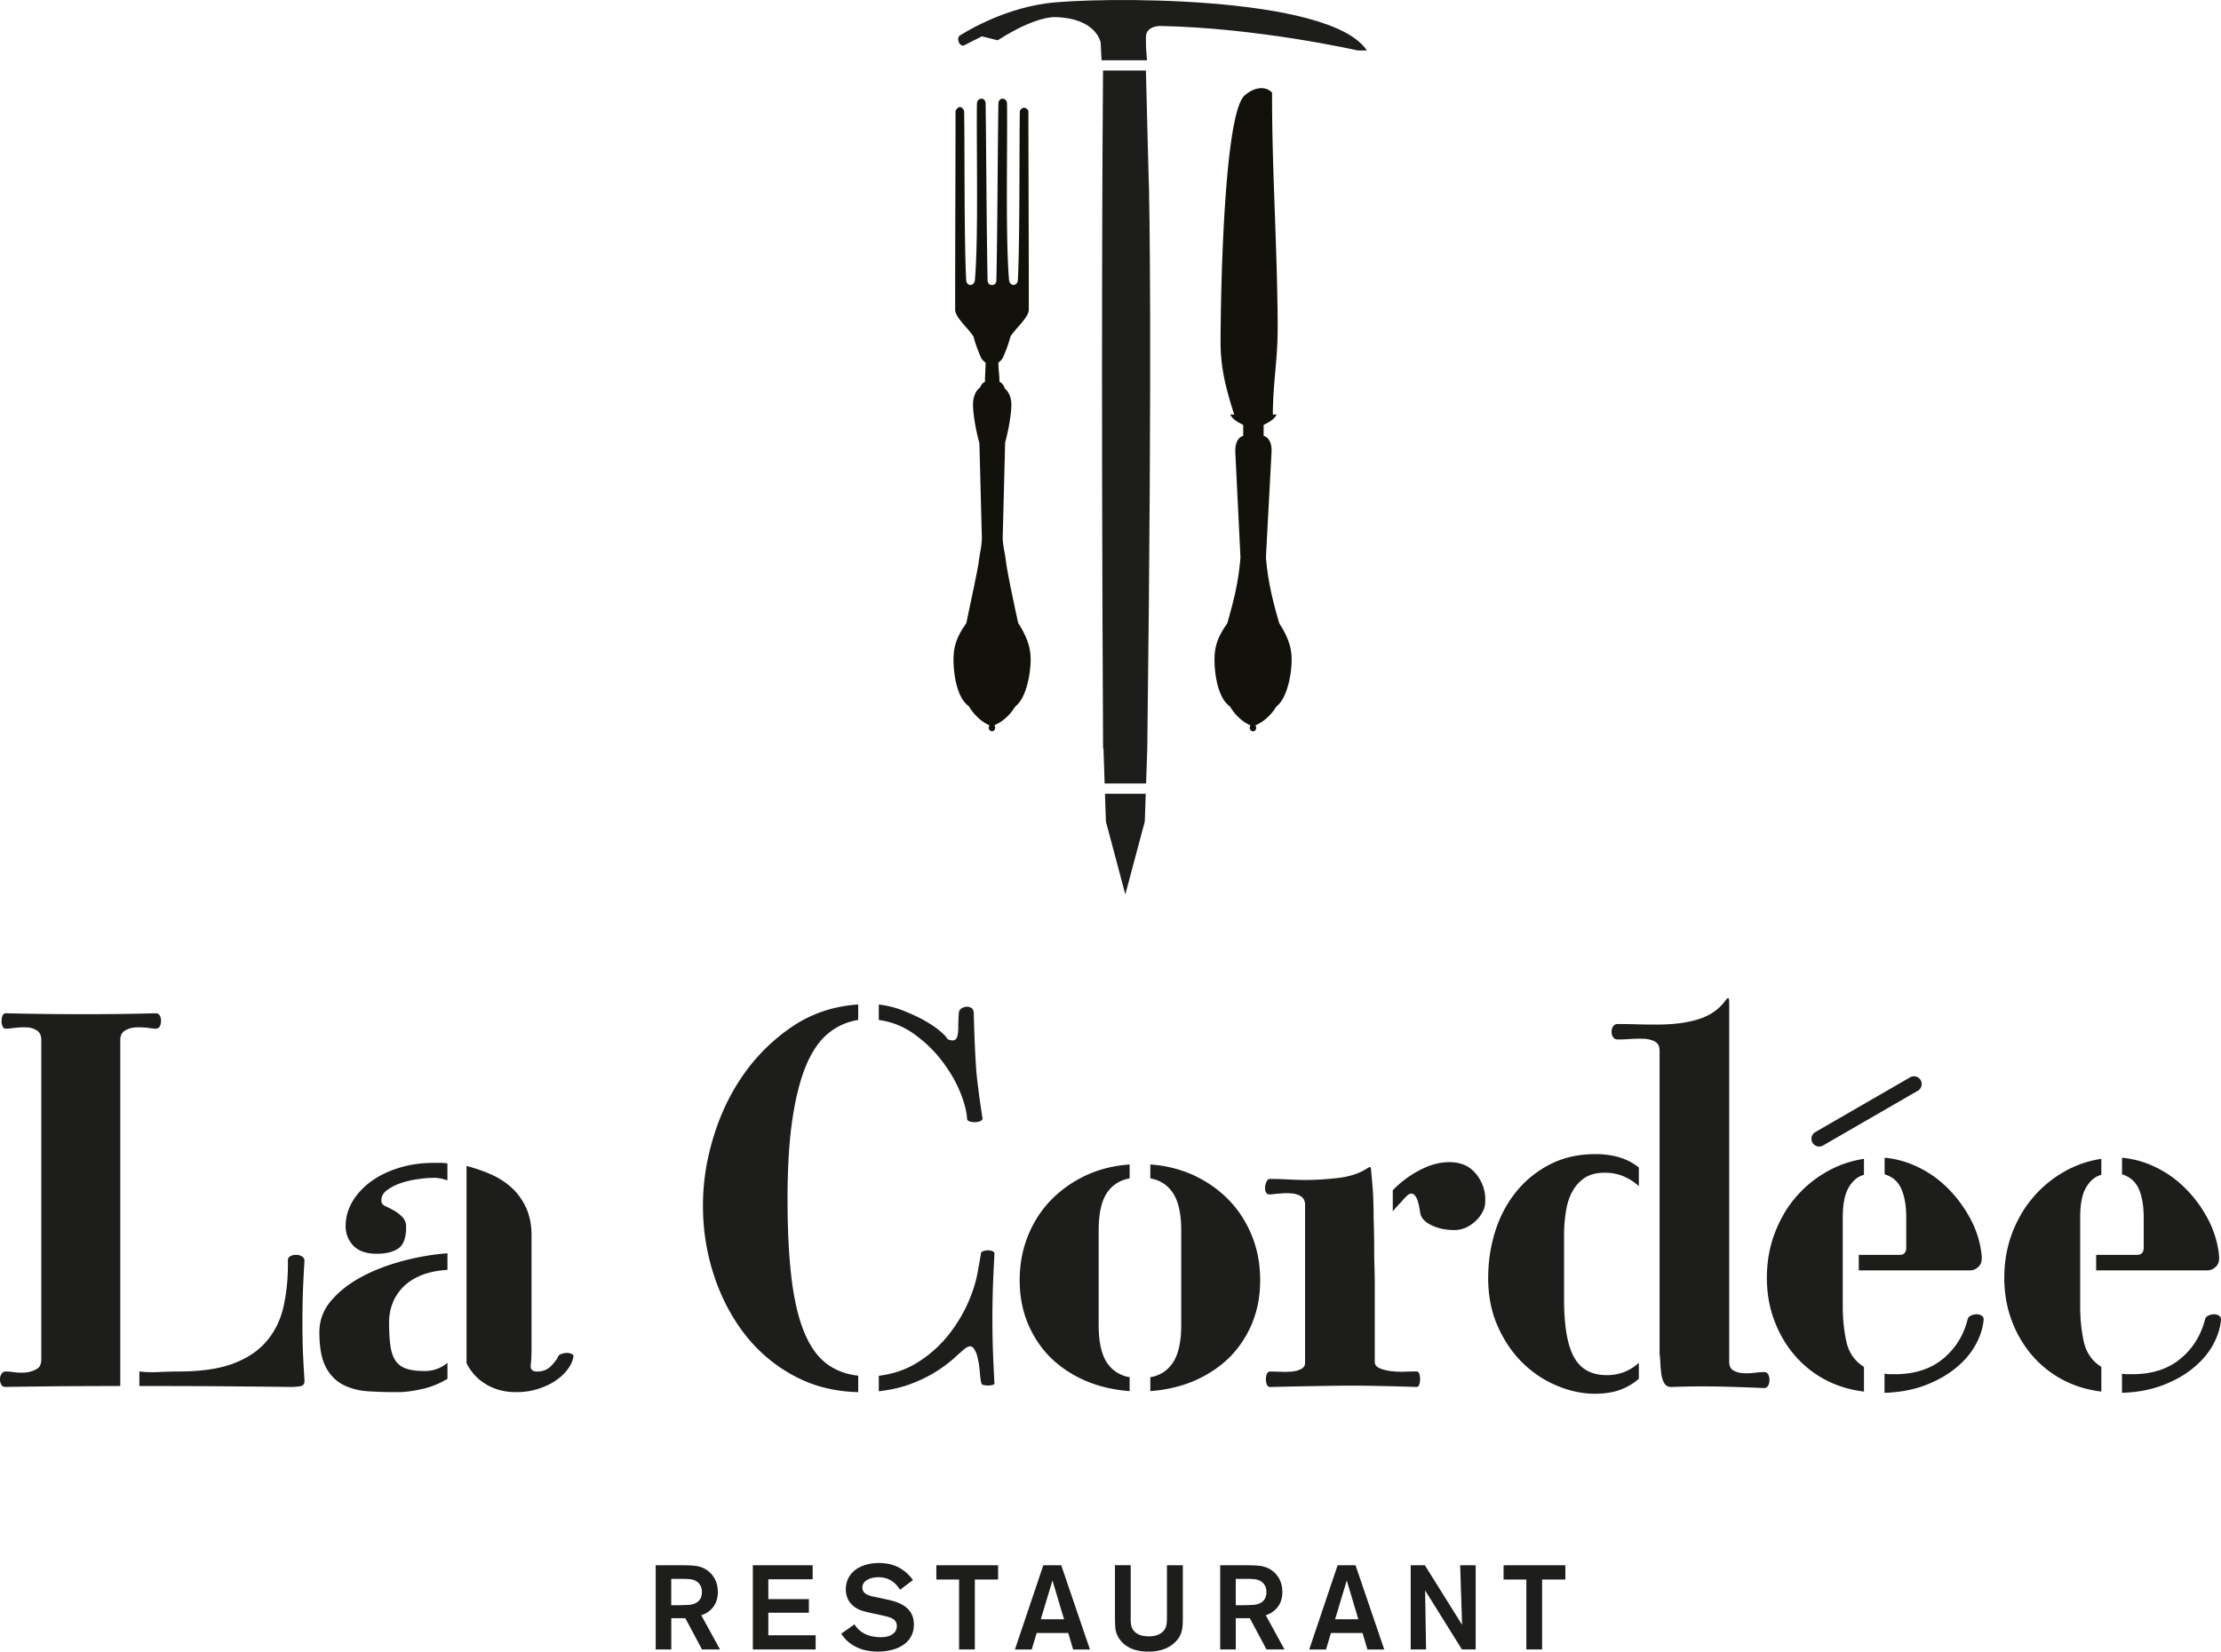 <svg xmlns="http://www.w3.org/2000/svg" width="324" height="241" fill="none" viewBox="0 0 324 241"><g clip-path="url(#a)"><path fill="#1D1D1B" d="M167.625 28.192s.504 20.22-.259 81.022l-.171 5.108h-6.05l-.17-5.108h-.055c-.32-58.252-.061-92.69-.007-98.923h6.255c.102 4.132.436 17.642.47 17.9m-.633 91.675-2.842 10.645-2.834-10.645-.136-4.044h5.948zM139.995 5.21l.02-.014s5.649-3.757 12.626-4.705c6.978-.948 41.332-1.33 46.756 6.867h-1.363s-14.486-3.3-28.815-3.566c0 0-2.01-.041-2.051 1.595-.007.273 0 .566 0 .86.021 1.023.109 2.052.157 2.55h-6.63l-.129-2.578s-.573-3.532-6.528-3.716c0 0-2.691-.341-8.49 3.375l-2.316-.572-2.692 1.363s-.64.028-.756-.845c0 0-.061-.45.204-.62"/><path fill="#12110C" d="M140.969 90.924c.791-3.805 1.69-7.91 1.82-9.009.184-1.466.361-1.834.449-3.307l-.361-13.946c-.572-2.005-.933-4.426-.933-5.565 0-1.254.402-2.086 1.022-2.55.157-.389.375-.675.722-.832 0-1.023.089-1.773.089-2.81-.246-.143-.45-.388-.566-.545-.116-.143-.838-1.841-1.179-3.199-.558-1.036-2.65-2.782-2.691-3.907-.014-7.447.054-21.536.054-28.996 0-.205.334-.635.648-.635.313 0 .606.444.606.635.102 6.008-.014 18.65.3 24.659 0 .204.143.634.634.661.449-.027.62-.463.633-.661.545-6.315.205-19.477.3-25.825.014-.3.259-.71.647-.676.389-.04.607.348.62.648.089 6.41.144 19.443.287 25.846.013.184.054.648.647.675.579-.027.634-.49.634-.675.156-6.41.19-19.442.299-25.846 0-.3.232-.689.62-.648.375-.04.634.375.634.675.089 6.343-.245 19.504.3 25.819.014.198.184.634.634.662.49-.028.633-.457.647-.662.3-6.008.198-18.651.286-24.66 0-.19.348-.531.62-.531.273 0 .634.32.634.532 0 7.46.068 21.55.054 28.996-.041 1.125-2.132 2.878-2.691 3.908-.334 1.357-1.063 3.055-1.179 3.198-.116.157-.32.402-.565.546 0 1.097.156 1.718.156 2.81.389.183.634.517.791.995.572.49.947 1.268.947 2.38 0 1.125-.348 3.485-.906 5.462l-.362 14.048c.103 1.473.3 1.842.477 3.308.13 1.152.907 5.012 1.786 9.008 1.022 1.617 1.819 3.226 1.819 5.32 0 2.093-.641 5.653-2.228 6.839-.675 1.098-1.649 2.135-3.073 2.769a.52.52 0 0 1 .129.348c0 .286-.211.518-.463.518s-.477-.232-.477-.518c0-.13.048-.246.129-.334-1.376-.607-2.425-1.76-3.025-2.796-1.717-1.166-2.248-4.603-2.248-6.826 0-2.224.695-3.629 1.887-5.32m38.062.014c.981-3.471 1.628-6.008 1.914-9.595l-.749-15.323c-.055-1.221.3-2.121 1.151-2.421v-1.59c-.647-.3-1.696-.879-1.874-1.54.164.013.348.04.559.054-1.124-3.587-1.989-6.615-1.989-10.59 0-5.129.361-33.286 3.529-36.007 1.485-1.282 3.107-1.357 3.986-.389-.041 11.136.777 22.709.818 34.118.013 4.958-.688 8.04-.709 12.868.191-.014.375-.04.532-.054-.171.661-1.227 1.24-1.874 1.54v1.59c.852.3 1.22 1.207 1.151 2.42l-.817 15.324c.286 3.471.974 6.267 1.935 9.595 1.022 1.616 1.819 3.226 1.819 5.32 0 2.093-.64 5.652-2.228 6.839-.675 1.098-1.649 2.135-3.073 2.769a.52.52 0 0 1 .129.348c0 .286-.211.518-.463.518s-.477-.232-.477-.518c0-.13.048-.246.13-.335-1.377-.607-2.426-1.759-3.026-2.796-1.717-1.166-2.248-4.603-2.248-6.826s.695-3.628 1.887-5.319"/><path fill="#1D1D1B" d="M97.92 230.382v3.846h.804c.784 0 1.077-.02 1.513-.034.504-.02 2.16-.102 2.16-1.896 0-.259-.021-1.166-.975-1.657-.483-.245-1.076-.259-2.432-.259zm-2.276-1.984h3.911c1.636.02 2.733.02 3.809.886.764.628 1.356 1.603 1.356 3.028 0 2.353-1.724 3.171-2.419 3.376l2.733 4.998h-2.624l-2.432-4.562h-2.051v4.562h-2.276v-12.288zm14.18 0v12.288h9.164v-2.073h-6.902v-3.287H118v-1.984h-5.914v-2.892h6.466v-2.052zm14.833 8.633c.293.45 1.22 1.862 3.809 1.862.436 0 .886-.034 1.322-.212.886-.368 1.043-.995 1.043-1.411 0-.784-.539-1.064-.92-1.221-.28-.102-.314-.123-1.424-.382l-1.479-.314c-.784-.19-1.165-.279-1.547-.436-.558-.225-2.071-.975-2.071-3.014 0-2.332 1.962-3.833 4.851-3.833 2.644 0 4.068 1.303 4.94 2.489l-1.88 1.412c-.416-.607-1.22-1.828-3.182-1.828-1.234 0-2.317.56-2.317 1.501 0 1.043 1.151 1.254 2.262 1.459l1.267.28c1.649.347 3.987 1.029 3.987 3.655 0 2.823-2.61 3.955-5.22 3.955a8.2 8.2 0 0 1-2.194-.279c-.817-.246-2.262-.839-3.182-2.333l1.928-1.357zm11.938-8.633v2.086h3.318v10.202h2.296v-10.202h3.394v-2.086zm16.939 2.223 1.69 5.66h-3.394zm-1.336-2.223-4.142 12.295h2.453l.715-2.407h4.613l.715 2.407h2.453l-4.19-12.295zm20.353 0v7.747c-.02 1.391-.02 2.543-1.322 3.655-1.253 1.098-2.868 1.2-3.706 1.2-.75 0-1.479-.089-2.174-.334-1.465-.505-2.242-1.569-2.521-2.489-.157-.539-.157-.921-.177-2.455v-7.331h2.296v7.556c0 .525-.02 1.03.157 1.5.47 1.187 1.758 1.323 2.487 1.323.368 0 1.288-.02 1.962-.607.681-.607.681-1.302.681-2.332v-7.433zm7.72 1.984v3.846h.804c.784 0 1.077-.02 1.513-.034.504-.02 2.16-.102 2.16-1.896 0-.259-.021-1.166-.975-1.657-.484-.245-1.076-.259-2.432-.259zm-2.276-1.984h3.911c1.636.02 2.733.02 3.809.886.763.628 1.356 1.603 1.356 3.028 0 2.353-1.724 3.171-2.419 3.376l2.733 4.998h-2.624l-2.432-4.562h-2.051v4.562h-2.276v-12.288zm18.472 2.223 1.69 5.66h-3.393zm-1.335-2.223-4.143 12.295h2.453l.715-2.407h4.613l.716 2.407h2.453l-4.191-12.295zm17.879 0 .279 8.688-5.43-8.688h-2.065v12.288h2.242l-.143-8.62 5.376 8.62h2.003v-12.288zm6.33 0v2.086h3.325v10.202h2.296v-10.202h3.394v-2.086zm-174.922-27.06c.047.552-.164.852-.607.934a7.5 7.5 0 0 1-1.349.109c-3.768-.047-7.481-.075-11.147-.109q-5.487-.029-10.984-.027v-2.121c.9.102 1.894.137 2.964.075a79 79 0 0 1 2.753-.075c3.264 0 5.914-.382 7.979-1.159 2.058-.778 3.672-1.862 4.851-3.253 1.186-1.378 1.997-3.021 2.453-4.924.436-1.916.668-3.969.668-6.178v-.682c0-.3.123-.518.381-.641.246-.13.518-.184.825-.184s.58.075.838.225c.245.157.375.348.375.6-.11 1.759-.184 3.369-.239 4.828a127 127 0 0 0-.061 4.18c0 1.337.014 2.674.061 4.031.055 1.357.13 2.809.239 4.378m-21.682-51.242c-.197 0-.572-.034-1.117-.122-.566-.069-1.138-.089-1.744-.069-.6.021-1.145.178-1.615.45-.477.273-.716.744-.716 1.392v50.491c-2.807 0-5.614.014-8.435.027-2.807.034-5.567.062-8.286.109q-.44.002-.633-.334a1.56 1.56 0 0 1-.191-.791q-.002-.45.232-.798c.15-.211.354-.334.592-.334.307 0 .757.034 1.363.123a7.4 7.4 0 0 0 1.73 0 3.9 3.9 0 0 0 1.466-.505c.43-.238.64-.716.64-1.418v-46.57c0-.648-.21-1.112-.64-1.392a2.96 2.96 0 0 0-1.506-.45c-.58-.02-1.152 0-1.73.069-.58.081-1.016.122-1.323.122-.19 0-.347-.122-.442-.334a1.9 1.9 0 0 1-.15-.791c0-.307.047-.573.15-.791.095-.232.252-.334.442-.334q5.573.135 11.298.136c3.815 0 7.358-.047 10.615-.136a.61.61 0 0 1 .566.334c.13.218.19.484.19.791s-.06.559-.19.791c-.13.218-.314.334-.566.334m60.902 47.914c-.11.607-.382 1.207-.838 1.807-.443.6-1.023 1.139-1.724 1.616-.702.484-1.54.887-2.515 1.2-.988.335-2.071.498-3.284.498-1.601 0-3.032-.354-4.279-1.091-1.267-.723-2.242-1.766-2.943-3.13v-28.778c1.199.3 2.384.709 3.543 1.214a11.2 11.2 0 0 1 3.045 1.957c.88.805 1.581 1.787 2.106 2.932.525 1.16.79 2.503.79 3.997v16.353c0 1.098-.034 1.97-.116 2.598-.068.634.246.941.94.941.86 0 1.547-.286 2.079-.859.525-.58.838-.989.947-1.255q.072-.297.49-.45c.273-.096.546-.15.818-.15.273 0 .518.054.716.15.197.095.28.252.231.45m-20.482-26.146c-.606 0-1.362.061-2.262.198-.9.123-1.737.32-2.528.6a7.2 7.2 0 0 0-1.983 1.05c-.551.43-.79.948-.75 1.541 0 .307.185.553.553.723.375.171.797.389 1.247.634.45.253.865.566 1.233.948.382.375.572.873.572 1.473 0 1.555-.374 2.599-1.117 3.117-.763.525-1.812.791-3.175.791-1.602 0-2.773-.443-3.53-1.316-.756-.88-1.076-1.903-.988-3.055.048-1.207.416-2.346 1.09-3.431.682-1.077 1.588-2.025 2.706-2.823q1.696-1.217 4.026-1.923c1.554-.484 3.264-.716 5.124-.716h.9c.306 0 .62.027.988.075v2.489a5.8 5.8 0 0 0-2.113-.382m-1.614 30.824c-1.33.307-2.501.45-3.503.45a70 70 0 0 1-4.217-.116c-1.35-.075-2.57-.381-3.646-.9q-1.626-.786-2.61-2.564c-.64-1.18-.974-2.898-.974-5.162q0-2.638 1.779-4.672c1.172-1.357 2.67-2.502 4.476-3.464 1.8-.955 3.81-1.712 6.024-2.298 2.214-.573 4.34-.934 6.405-1.084v2.414c-1.513.102-2.808.368-3.891.825s-1.949 1.03-2.63 1.739a6.95 6.95 0 0 0-1.506 2.366 7.7 7.7 0 0 0-.49 2.68c0 1.351.06 2.496.19 3.424.123.927.382 1.677.757 2.23.374.552.906.934 1.58 1.159.675.232 1.567.341 2.664.341a5.06 5.06 0 0 0 3.326-1.194v2.326a12.3 12.3 0 0 1-3.734 1.507m83.522-.825c0 .109-.095.17-.299.225a2.5 2.5 0 0 1-.654.075c-.232 0-.437-.02-.634-.075-.198-.055-.3-.116-.3-.225-.102-.307-.17-.818-.232-1.548-.054-.723-.143-1.432-.306-2.094-.136-.688-.368-1.207-.668-1.555-.307-.354-.749-.279-1.356.232-.395.348-.947.819-1.608 1.432a20 20 0 0 1-2.521 1.842c-1.008.634-2.18 1.214-3.55 1.732-1.349.525-2.93.886-4.736 1.098v-2.257c2.106-.26 4-.907 5.683-1.964a17.9 17.9 0 0 0 4.327-3.806 21.6 21.6 0 0 0 2.943-4.746c.75-1.678 1.254-3.28 1.499-4.774l.457-2.564c0-.157.123-.266.334-.334a2.2 2.2 0 0 1 .674-.123c.218 0 .45.048.654.123.198.068.3.184.3.334a343 343 0 0 0-.231 5.047c-.041 1.5-.069 2.98-.069 4.453s.021 2.939.069 4.439c.054 1.514.129 3.192.231 5.053m-1.737-38.68q.002.236-.334.389a2.1 2.1 0 0 1-.763.143c-.273 0-.539-.027-.777-.102-.259-.082-.382-.225-.382-.423-.068-1.05-.395-2.339-1.015-3.873-.633-1.535-1.499-3.021-2.603-4.481-1.103-1.466-2.439-2.762-4.027-3.921-1.587-1.152-3.325-1.855-5.233-2.107v-2.257c1.206.143 2.372.422 3.496.866 1.131.443 2.167.914 3.1 1.432.913.518 1.697 1.03 2.29 1.534.599.505.981.907 1.131 1.207.449.205.804.253 1.022.143.225-.095.374-.3.436-.634.088-.327.122-.777.122-1.35s.021-1.207.075-1.889c0-.286.103-.525.334-.702.232-.164.477-.253.75-.287.279-.013.538.048.763.184.211.15.334.423.334.812.047 1.827.102 3.355.157 4.555.047 1.214.115 2.332.183 3.355.075 1.037.191 2.114.348 3.253.136 1.119.341 2.517.593 4.174m-27.698 37.425a22.5 22.5 0 0 1-7.114-6.131c-1.928-2.537-3.406-5.421-4.435-8.633-1.036-3.212-1.54-6.533-1.54-9.95s.504-6.656 1.54-10.052c1.029-3.389 2.514-6.471 4.476-9.233a27.3 27.3 0 0 1 7.114-6.929c2.78-1.855 5.955-2.918 9.519-3.157v2.257a9 9 0 0 0-4.327 1.923c-1.281 1.03-2.358 2.571-3.243 4.637-.866 2.06-1.547 4.685-2.024 7.884-.477 3.198-.716 7.078-.716 11.654s.191 8.306.566 11.477c.382 3.165.974 5.776 1.812 7.85.825 2.052 1.888 3.6 3.189 4.63 1.308 1.03 2.889 1.643 4.743 1.855v2.4c-3.564-.088-6.746-.92-9.56-2.489m68.199-13.85q-.002 3.531-1.24 6.437c-.825 1.924-1.963 3.587-3.387 4.979-1.438 1.37-3.127 2.468-5.083 3.307-1.969.825-4.075 1.296-6.316 1.466v-2.025c1.458-.259 2.562-.996 3.338-2.203.777-1.2 1.172-3.021 1.172-5.442v-13.741c0-2.414-.395-4.228-1.172-5.435-.776-1.2-1.88-1.937-3.338-2.196v-2.025q3.373.227 6.316 1.568c1.956.914 3.645 2.094 5.083 3.56 1.424 1.452 2.562 3.191 3.387 5.19q1.238 3.016 1.24 6.567m-25.375 14.723c-1.948-.839-3.645-1.937-5.076-3.308-1.431-1.391-2.562-3.055-3.386-4.978-.832-1.936-1.247-4.091-1.247-6.437s.415-4.549 1.247-6.567c.817-1.999 1.948-3.738 3.386-5.19 1.438-1.466 3.128-2.646 5.076-3.56 1.956-.893 4.075-1.418 6.33-1.568v2.025c-1.458.259-2.575.996-3.359 2.196-.777 1.207-1.158 3.021-1.158 5.435v13.741q.001 3.632 1.158 5.442 1.174 1.813 3.359 2.203v2.025c-2.255-.17-4.374-.641-6.33-1.466m58.19-26.03c0 .403-.103.832-.334 1.282a4.6 4.6 0 0 1-.941 1.282c-.395.396-.872.75-1.424 1.023a4.04 4.04 0 0 1-1.799.409c-1.267 0-2.378-.245-3.352-.716-.988-.477-1.526-1.098-1.628-1.848-.143-1.009-.327-1.711-.525-2.107-.198-.402-.422-.607-.668-.641-.259-.034-.518.089-.79.375a9 9 0 0 0-.797.859c-.15.15-.355.375-.607.648-.252.266-.45.512-.606.709v-3.089a15.1 15.1 0 0 1 4.292-3.116c1.608-.778 3.162-1.098 4.681-.948 1.452.157 2.597.818 3.421 2.005.824 1.18 1.192 2.468 1.083 3.873m-10.016 26.896c-4.02-.136-7.672-.218-10.956-.191q-4.929.06-10.419.191c-.197 0-.354-.109-.449-.354a2 2 0 0 1-.15-.778c0-.293.054-.545.15-.777.095-.232.252-.348.449-.348.457 0 .975.014 1.54.034.58.02 1.125.02 1.663-.034.531-.048.974-.171 1.356-.382.368-.191.559-.484.559-.893v-23.057c0-.545-.198-.955-.559-1.2-.382-.259-.825-.409-1.356-.45a8.4 8.4 0 0 0-1.663 0c-.565.041-1.083.095-1.54.15-.306 0-.497-.116-.606-.348-.102-.225-.129-.471-.109-.757.02-.266.102-.539.218-.791q.184-.377.491-.375c.899 0 1.798.027 2.664.075.886.048 1.724.075 2.535.075 1.301 0 2.807-.082 4.517-.266 1.703-.177 3.141-.614 4.293-1.316.3-.205.497-.3.606-.3.089 0 .15.198.15.6a71 71 0 0 1 .293 3.614c.041.962.068 1.985.068 3.089.061 1.855.082 3.369.082 4.522q-.001 1.727.048 2.891a88 88 0 0 1 .034 2.196v11.477c0 .457.252.778.749.982q.748.305 1.731.416c.654.068 1.322.096 1.996.068.675-.027 1.22-.034 1.615-.034.198 0 .334.123.409.348.075.239.116.505.116.778 0 .272-.034.545-.116.777-.075.245-.211.355-.409.355m50.735.163c-2.303-.088-4.538-.177-6.684-.218a117 117 0 0 0-6.861.068c-.45 0-.791-.17-1.016-.518s-.374-.798-.449-1.323a16 16 0 0 1-.15-1.623 18 18 0 0 0-.116-1.425v-44.231c0-.601-.225-1.023-.668-1.283-.456-.245-1.008-.381-1.635-.409a20 20 0 0 0-1.99.034c-.708.048-1.301.069-1.805.069q-.46.001-.675-.335a1.4 1.4 0 0 1-.232-.784c0-.293.075-.573.232-.791.143-.232.375-.348.675-.348.96 0 1.921.021 2.902.048.975.027 1.922.034 2.821.034q3.606 0 6.098-.798c1.656-.518 2.964-1.439 3.918-2.748.341-.505.518-.402.518.307v52.435c0 .607.198 1.023.566 1.248.381.225.824.368 1.356.416.538.041 1.09.041 1.696-.041.607-.068 1.104-.116 1.499-.116q.378.002.573.341c.122.232.184.491.184.798s-.062.573-.184.818q-.195.377-.573.375m-21.041.266c-1.022.375-2.241.566-3.645.566-1.86 0-3.713-.389-5.574-1.18q-2.778-1.154-5.014-3.341c-1.479-1.46-2.678-3.226-3.605-5.313q-1.398-3.127-1.397-7.044-.001-3.609 1.05-6.901 1.05-3.276 3.093-5.763a15.1 15.1 0 0 1 4.92-3.948c1.935-.989 4.129-1.473 6.595-1.473 2.61 0 4.722.654 6.317 1.957v2.721a7.5 7.5 0 0 0-2.222-1.432c-.824-.355-1.744-.532-2.746-.532-1.199 0-2.173.252-2.936.75a5.6 5.6 0 0 0-1.799 2.005c-.457.818-.77 1.814-.947 2.973a23 23 0 0 0-.259 3.615v9.042c0 3.867.463 6.704 1.424 8.47.954 1.793 2.555 2.68 4.817 2.68 1.813 0 3.366-.607 4.668-1.8v2.325c-.791.709-1.718 1.241-2.746 1.623m53.051-10.277c-.109 1.255-.504 2.503-1.219 3.771q-1.041 1.87-2.93 3.383c-1.254 1.016-2.746 1.841-4.477 2.489-1.731.641-3.686 1.002-5.839 1.064v-2.796c.245.048.504.082.749.082h.75c2.868 0 5.199-.744 7.018-2.23 1.799-1.48 3.005-3.396 3.604-5.756.055-.259.212-.443.491-.566.273-.13.545-.191.831-.191s.518.061.716.191a.62.62 0 0 1 .306.566m-.306-9.424c.088.75-.028 1.309-.409 1.691-.382.375-.79.566-1.247.566h-16.258v-2.257h5.949c.654 0 .974-.348.974-1.057v-4.379c0-1.711-.238-3.096-.715-4.187q-.703-1.604-2.44-2.134v-2.421c1.711.157 3.373.627 5.009 1.432a15.8 15.8 0 0 1 4.354 3.171 18.5 18.5 0 0 1 3.202 4.405 14.4 14.4 0 0 1 1.588 5.17m-22.854 18.194a15.4 15.4 0 0 1-4.483-3.614q-1.883-2.22-2.937-5.095c-.709-1.909-1.056-3.969-1.056-6.171s.375-4.453 1.138-6.445c.749-1.984 1.751-3.737 3.039-5.237a16.7 16.7 0 0 1 4.483-3.723 15.4 15.4 0 0 1 5.506-1.923v2.332c-.92.245-1.656.866-2.228 1.848q-.868 1.463-.866 4.398v12.957c0 1.821.177 3.519.525 5.129.361 1.602 1.206 2.843 2.569 3.696v3.6c-2.058-.252-3.959-.825-5.69-1.752M324 192.527c-.095 1.255-.504 2.503-1.199 3.771-.702 1.248-1.676 2.374-2.937 3.383-1.247 1.016-2.746 1.841-4.477 2.489-1.737.641-3.679 1.002-5.832 1.064v-2.796c.238.048.49.082.749.082h.75c2.869 0 5.192-.744 6.998-2.23 1.805-1.48 3.004-3.396 3.618-5.756.054-.259.211-.443.483-.566.28-.13.552-.191.825-.191s.518.061.715.191c.205.123.3.307.3.566m-.3-9.424c.109.75-.027 1.309-.408 1.691-.375.375-.798.566-1.234.566h-16.264v-2.257h5.948c.648 0 .988-.348.988-1.057v-4.379c0-1.711-.238-3.096-.715-4.187-.477-1.07-1.302-1.78-2.446-2.134v-2.421a14.3 14.3 0 0 1 5.008 1.432 15.8 15.8 0 0 1 4.361 3.171 18.2 18.2 0 0 1 3.195 4.405 14.5 14.5 0 0 1 1.581 5.17m-22.853 18.194a15.5 15.5 0 0 1-4.484-3.614 16.8 16.8 0 0 1-2.936-5.095c-.702-1.909-1.05-3.969-1.05-6.171s.375-4.453 1.131-6.445c.757-1.984 1.765-3.737 3.053-5.237a16.8 16.8 0 0 1 4.477-3.723 15.4 15.4 0 0 1 5.498-1.923v2.332c-.92.245-1.649.866-2.228 1.848-.579.975-.858 2.441-.858 4.398v12.957c0 1.821.177 3.519.524 5.129.355 1.602 1.206 2.843 2.562 3.696v3.6c-2.058-.252-3.952-.825-5.689-1.752m-35.473-34.002c-.388 0-.769-.205-.974-.566a1.127 1.127 0 0 1 .409-1.541l13.832-7.993a1.123 1.123 0 0 1 1.54.416 1.13 1.13 0 0 1-.416 1.542l-13.832 7.992c-.177.102-.375.15-.565.15"/></g><defs><clipPath id="a"><path fill="#fff" d="M0 0h324v241H0z"/></clipPath></defs></svg>